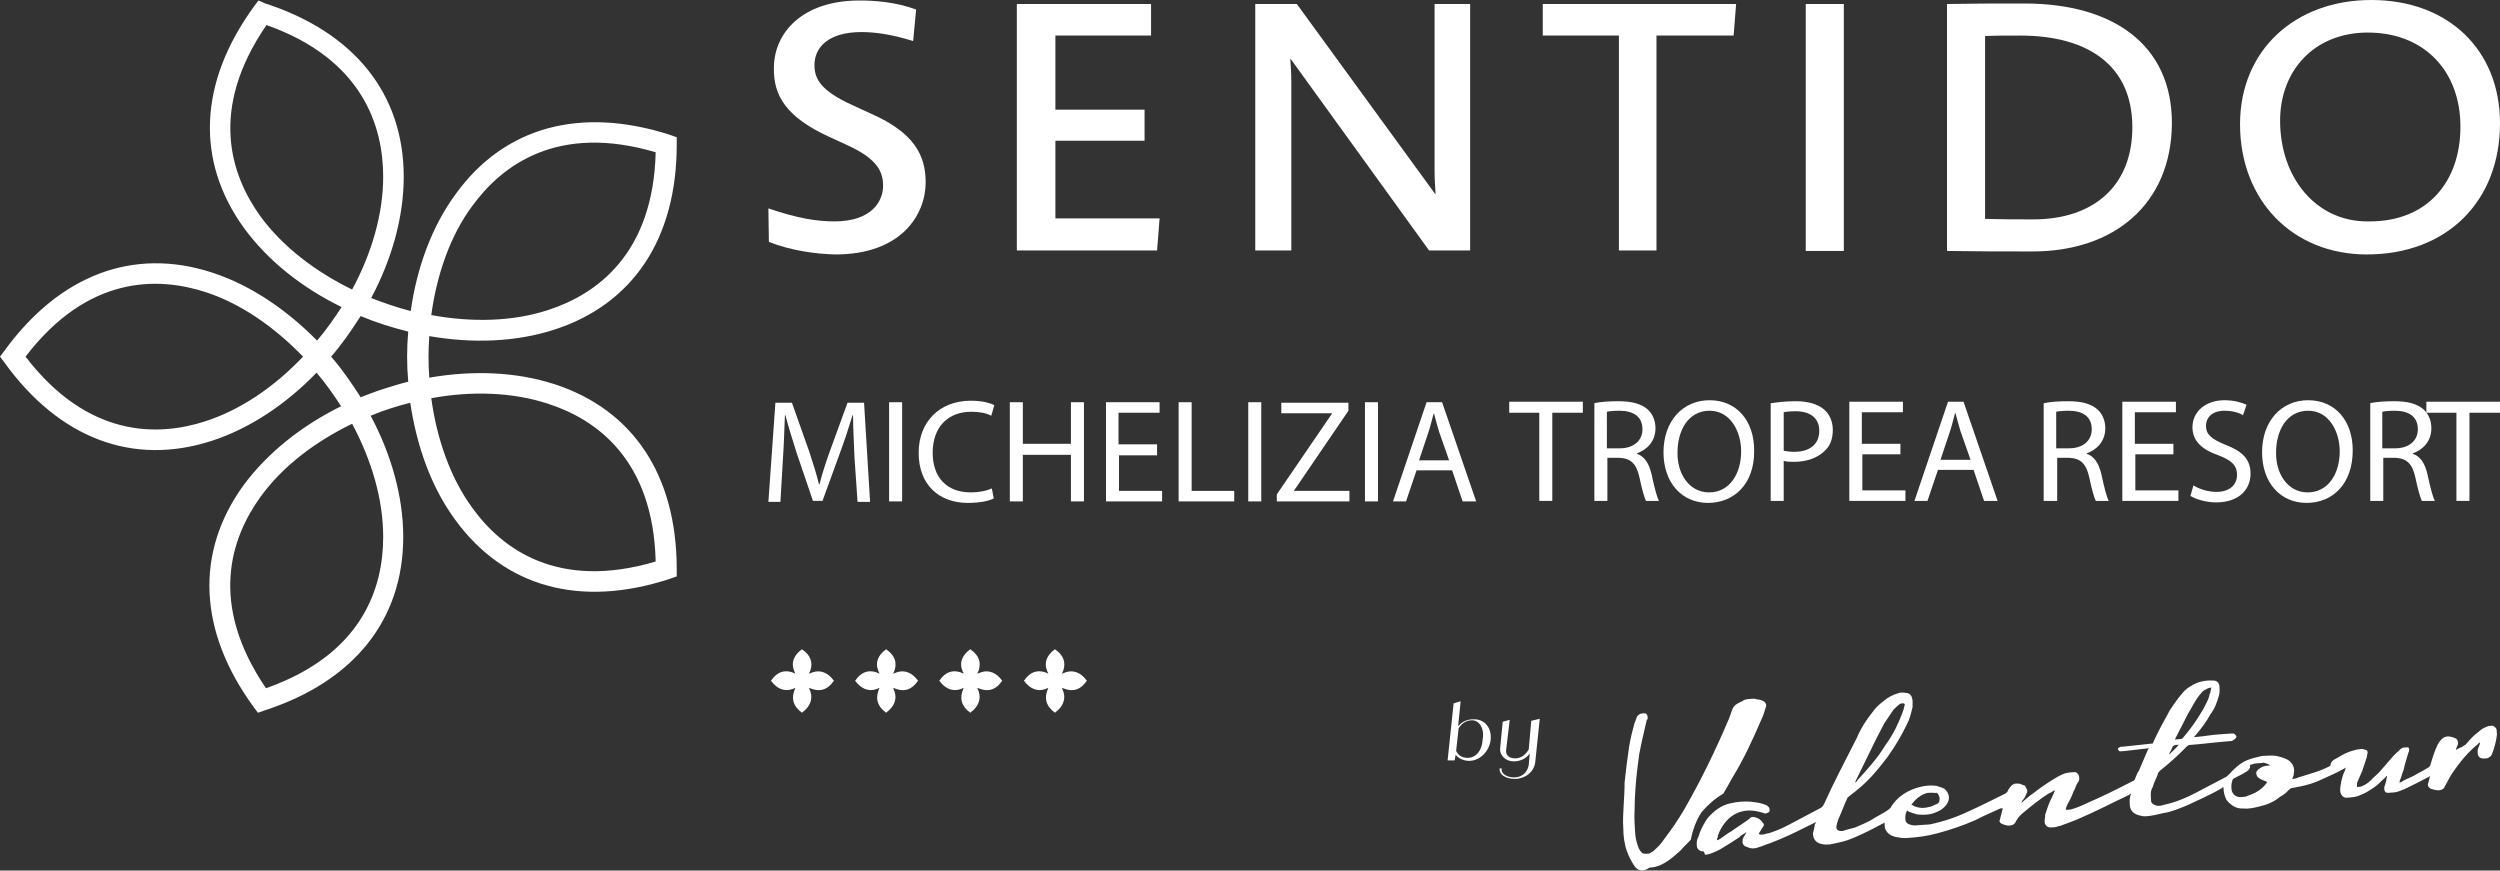 <?xml version="1.0" encoding="utf-8"?>
<!-- Generator: Adobe Illustrator 25.2.3, SVG Export Plug-In . SVG Version: 6.00 Build 0)  -->
<svg version="1.1" id="Livello_1" xmlns="http://www.w3.org/2000/svg" xmlns:xlink="http://www.w3.org/1999/xlink" x="0px" y="0px"
	 viewBox="0 0 499.1 173.8" style="enable-background:new 0 0 499.1 173.8;" xml:space="preserve">
<rect x="0" y="0" width="499.1" height="173.8" fill="#333333" stroke="none"/>
<style type="text/css">
	.st0{fill:#FFFFFF;}
	.st1{enable-background:new    ;}
</style>
<g>
	<g>
		<path class="st0" d="M166.4,135.8c-1.1-1.5-2.6-2.1-4.1-1.6c-0.3,0.1-0.5,0.2-0.8,0.3c0.1-0.2,0.2-0.5,0.3-0.7
			c0.5-1.6,0-3-1.6-4.1l-0.1-0.1l-0.1,0.1c-1.5,1.1-2.1,2.6-1.5,4.1c0.1,0.3,0.2,0.5,0.3,0.7c-0.2-0.1-0.5-0.2-0.7-0.3
			c-1.6-0.5-3,0-4.1,1.6l-0.1,0.1l0.1,0.1c1.1,1.5,2.6,2.1,4.1,1.6c0.3-0.1,0.5-0.2,0.7-0.3c-0.1,0.2-0.2,0.5-0.3,0.8
			c-0.5,1.6,0,3,1.5,4.1l0.1,0.1l0.1-0.1c1.5-1.1,2.1-2.6,1.6-4.1c-0.1-0.3-0.2-0.5-0.3-0.8c0.2,0.1,0.5,0.2,0.8,0.3
			c1.6,0.5,3,0,4.1-1.6l0.1-0.1L166.4,135.8z"/>
		<path class="st0" d="M183.2,135.8c-1.1-1.5-2.6-2.1-4.1-1.6c-0.3,0.1-0.5,0.2-0.8,0.3c0.1-0.2,0.2-0.5,0.3-0.7
			c0.5-1.6,0-3-1.6-4.1l-0.1-0.1l-0.1,0.1c-1.5,1.1-2.1,2.6-1.5,4.1c0.1,0.3,0.2,0.5,0.3,0.7c-0.2-0.1-0.5-0.2-0.7-0.3
			c-1.6-0.5-3,0-4.1,1.6l-0.1,0.1l0.1,0.1c1.1,1.5,2.6,2.1,4.1,1.6c0.3-0.1,0.5-0.2,0.7-0.3c-0.1,0.2-0.2,0.5-0.3,0.8
			c-0.5,1.6,0,3,1.5,4.1l0.1,0.1l0.1-0.1c1.5-1.1,2.1-2.6,1.6-4.1c-0.1-0.3-0.2-0.5-0.3-0.8c0.2,0.1,0.5,0.2,0.8,0.3
			c1.6,0.5,3,0,4.1-1.6l0.1-0.1L183.2,135.8z"/>
		<path class="st0" d="M200,135.8c-1.1-1.5-2.6-2.1-4.1-1.6c-0.3,0.1-0.5,0.2-0.8,0.3c0.1-0.2,0.2-0.5,0.3-0.7c0.5-1.6,0-3-1.6-4.1
			l-0.1-0.1l-0.1,0.1c-1.5,1.1-2.1,2.6-1.5,4.1c0.1,0.3,0.2,0.5,0.3,0.7c-0.2-0.1-0.5-0.2-0.7-0.3c-1.6-0.5-3,0-4.1,1.6l-0.1,0.1
			l0.1,0.1c1.1,1.5,2.6,2.1,4.1,1.6c0.3-0.1,0.5-0.2,0.7-0.3c-0.1,0.2-0.2,0.5-0.3,0.8c-0.5,1.6,0,3,1.5,4.1l0.1,0.1l0.1-0.1
			c1.5-1.1,2.1-2.6,1.6-4.1c-0.1-0.3-0.2-0.5-0.3-0.8c0.2,0.1,0.5,0.2,0.8,0.3c1.6,0.5,3,0,4.1-1.6l0.1-0.1L200,135.8z"/>
		<path class="st0" d="M216.9,135.8c-1.1-1.5-2.6-2.1-4.1-1.6c-0.3,0.1-0.5,0.2-0.8,0.3c0.1-0.2,0.2-0.5,0.3-0.7
			c0.5-1.6,0-3-1.6-4.1l-0.1-0.1l-0.1,0.1c-1.5,1.1-2.1,2.6-1.5,4.1c0.1,0.3,0.2,0.5,0.3,0.7c-0.2-0.1-0.5-0.2-0.7-0.3
			c-1.6-0.5-3,0-4.1,1.6l-0.1,0.1l0.1,0.1c1.1,1.5,2.6,2.1,4.1,1.6c0.3-0.1,0.5-0.2,0.7-0.3c-0.1,0.2-0.2,0.5-0.3,0.8
			c-0.5,1.6,0,3,1.5,4.1l0.1,0.1l0.1-0.1c1.5-1.1,2.1-2.6,1.6-4.1c-0.1-0.3-0.2-0.5-0.3-0.8c0.2,0.1,0.5,0.2,0.8,0.3
			c1.6,0.5,3,0,4.1-1.6l0.1-0.1L216.9,135.8z"/>
	</g>
	<g>
		<path class="st0" d="M153.5,48.3l-0.1-6.7c5.8,2,9.7,2.6,13.2,2.6c7.4,0,9.7-4,9.7-7.1c0-2.7-1-5.3-7.1-8.1l-3.7-1.7
			c-8.5-3.9-11.1-8.2-11-13.7c0-7,5.6-13.5,17.1-13.5c3.1,0,7.2,0.3,11.3,1.8l-0.6,6.3c-4.4-1.4-7.8-1.8-10.3-1.8
			c-6.7,0-9.4,3.1-9.4,6.6c0,2.7,1.2,5.1,7.6,8l3.7,1.7c8.6,3.8,10.9,8.3,10.9,13.7c0,6.5-4.9,14.4-18,14.4
			C162.6,50.7,157.9,50,153.5,48.3"/>
		<polygon class="st0" points="203,50 203,0.8 229.8,0.8 229.8,7.1 210.7,7.1 210.7,21.9 228.5,21.9 228.5,28.1 210.7,28.1 
			210.7,43.6 231.5,43.6 231,50 		"/>
		<path class="st0" d="M250.6,0.8h8.3l27.6,37.9h0.1c-0.1-1.6-0.2-2.7-0.2-4.7V0.8h7.1V50h-8.2l-27.6-38.2h-0.1
			c0.1,1.6,0.2,2.7,0.2,4.6V50h-7.2V0.8z"/>
		<polygon class="st0" points="323.2,7.1 308,7.1 308,0.8 346.6,0.8 346.1,7.1 330.7,7.1 330.7,50 323.2,50 		"/>
		<rect x="360.5" y="0.8" class="st0" width="7.6" height="49.3"/>
		<path class="st0" d="M405.8,50.2c-5.7,0-10.7,0-17.1-0.1V0.8c5.1-0.1,8.8-0.1,15.5-0.1c17.5,0,29.4,8.1,29.4,23.9
			C433.5,40.8,422,50.2,405.8,50.2 M403.3,7.1c-3.3,0-5,0-7,0.1v36.5c3.6,0.1,5.9,0.1,9.6,0.1c12.1,0,19.8-6.7,19.8-18.4
			C425.7,13.1,416.9,7.1,403.3,7.1"/>
		<path class="st0" d="M472.5,50.8c-14.8,0-25.3-10.8-25.3-26c0-14.8,11-24.8,26.2-24.8c15.4,0,25.7,10,25.7,24.6
			C499.1,40.2,488.5,50.8,472.5,50.8 M472.7,6.5c-10.6,0-17.5,7.5-17.5,17.6c0,11.3,7.1,20.1,17.4,20.1h0.5
			c11.5,0,18.1-7.9,18.1-18.9C491.2,14.2,484,6.5,472.7,6.5"/>
	</g>
	<g>
		<g>
			<path class="st0" d="M170.6,91.5c-0.1-2.7-0.3-6.1-0.3-8.6h-0.1c-0.7,2.3-1.5,4.8-2.5,7.5l-3.5,9.6h-1.9l-3.2-9.4
				c-0.9-2.8-1.7-5.4-2.3-7.7h-0.1c-0.1,2.5-0.2,5.8-0.4,8.8l-0.5,8.5h-2.4l1.4-19.8h3.3l3.4,9.6c0.8,2.4,1.5,4.6,2,6.7h0.1
				c0.5-2,1.2-4.2,2.1-6.7l3.5-9.6h3.3l1.2,19.8h-2.5L170.6,91.5z"/>
			<path class="st0" d="M180.1,80.3v19.8h-2.6V80.3H180.1z"/>
			<path class="st0" d="M198.4,99.5c-0.9,0.5-2.8,0.9-5.2,0.9c-5.6,0-9.8-3.5-9.8-10c0-6.2,4.2-10.4,10.4-10.4c2.4,0,4,0.5,4.7,0.9
				l-0.6,2.1c-0.9-0.5-2.3-0.8-4-0.8c-4.6,0-7.7,3-7.7,8.2c0,4.9,2.8,7.9,7.6,7.9c1.6,0,3.2-0.3,4.2-0.8L198.4,99.5z"/>
			<path class="st0" d="M204.2,80.3v8.3h9.6v-8.3h2.6v19.8h-2.6v-9.3h-9.6v9.3h-2.6V80.3H204.2z"/>
			<path class="st0" d="M231.1,90.9h-7.7V98h8.6v2.1h-11.2V80.3h10.7v2.1h-8.2v6.3h7.7V90.9z"/>
			<path class="st0" d="M235.3,80.3h2.6V98h8.5v2.1h-11.1V80.3z"/>
			<path class="st0" d="M251.8,80.3v19.8h-2.6V80.3H251.8z"/>
			<path class="st0" d="M254.9,98.7l11-16.1v-0.1h-10.1v-2.1h13.4v1.6l-10.9,16V98h11.1v2.1h-14.5V98.7z"/>
			<path class="st0" d="M275.1,80.3v19.8h-2.6V80.3H275.1z"/>
			<path class="st0" d="M282.8,93.9l-2.1,6.2h-2.6l6.7-19.8h3.1l6.8,19.8h-2.7l-2.1-6.2H282.8z M289.3,91.9l-2-5.7
				c-0.4-1.3-0.7-2.5-1-3.6h-0.1c-0.3,1.1-0.6,2.4-1,3.6l-1.9,5.7H289.3z"/>
		</g>
		<g>
			<path class="st0" d="M307.3,82.4h-6v-2.2H316v2.2h-6.1V100h-2.6V82.4z"/>
			<path class="st0" d="M318.2,80.5c1.3-0.3,3.2-0.4,4.9-0.4c2.7,0,4.5,0.5,5.8,1.6c1,0.9,1.6,2.2,1.6,3.8c0,2.6-1.7,4.3-3.7,5v0.1
				c1.5,0.5,2.4,1.9,2.9,4c0.6,2.8,1.1,4.7,1.5,5.4h-2.6c-0.3-0.6-0.8-2.3-1.3-4.7c-0.6-2.7-1.7-3.8-4-3.9h-2.4v8.6h-2.6V80.5z
				 M320.8,89.5h2.6c2.7,0,4.5-1.5,4.5-3.8c0-2.6-1.9-3.7-4.6-3.7c-1.2,0-2.1,0.1-2.5,0.2V89.5z"/>
			<path class="st0" d="M341,100.4c-5.3,0-8.9-4.1-8.9-10.1c0-6.3,3.9-10.4,9.2-10.4c5.4,0,8.9,4.1,8.9,10
				C350.3,96.7,346.1,100.4,341,100.4L341,100.4z M341.2,98.3c4.1,0,6.4-3.7,6.4-8.2c0-3.9-2.1-8.1-6.3-8.1c-4.3,0-6.4,4-6.4,8.3
				C334.8,94.4,337.1,98.3,341.2,98.3L341.2,98.3z"/>
			<path class="st0" d="M353.6,80.5c1.2-0.2,2.9-0.4,4.9-0.4c2.5,0,4.4,0.6,5.6,1.6c1.1,0.9,1.8,2.4,1.8,4.1c0,1.8-0.5,3.2-1.6,4.2
				c-1.4,1.4-3.6,2.2-6.1,2.2c-0.8,0-1.5,0-2.1-0.2v8h-2.6V80.5z M356.1,90c0.6,0.1,1.3,0.2,2.1,0.2c3.1,0,5-1.5,5-4.2
				c0-2.6-1.9-3.9-4.7-3.9c-1.1,0-2,0.1-2.4,0.2V90z"/>
			<path class="st0" d="M379.5,90.7h-7.7v7.2h8.6v2.1h-11.2V80.2h10.7v2.1h-8.2v6.3h7.7V90.7z"/>
			<path class="st0" d="M386.9,93.8l-2.1,6.2h-2.6l6.7-19.8h3.1l6.8,19.8h-2.7l-2.1-6.2H386.9z M393.4,91.8l-2-5.7
				c-0.4-1.3-0.7-2.5-1-3.6h-0.1c-0.3,1.1-0.6,2.4-1,3.6l-1.9,5.7H393.4z"/>
			<path class="st0" d="M408,80.5c1.3-0.3,3.2-0.4,4.9-0.4c2.7,0,4.5,0.5,5.8,1.6c1,0.9,1.6,2.2,1.6,3.8c0,2.6-1.7,4.3-3.7,5v0.1
				c1.5,0.5,2.4,1.9,2.9,4c0.6,2.8,1.1,4.7,1.5,5.4h-2.6c-0.3-0.6-0.8-2.3-1.3-4.7c-0.6-2.7-1.7-3.8-4-3.9h-2.4v8.6H408V80.5z
				 M410.5,89.5h2.6c2.7,0,4.5-1.5,4.5-3.8c0-2.6-1.9-3.7-4.6-3.7c-1.2,0-2.1,0.1-2.5,0.2V89.5z"/>
			<path class="st0" d="M434,90.7h-7.7v7.2h8.6v2.1h-11.2V80.2h10.7v2.1h-8.2v6.3h7.7V90.7z"/>
			<path class="st0" d="M437.9,96.9c1.1,0.7,2.8,1.3,4.6,1.3c2.6,0,4.1-1.4,4.1-3.4c0-1.9-1.1-2.9-3.7-3.9c-3.2-1.1-5.2-2.8-5.2-5.6
				c0-3.1,2.6-5.4,6.4-5.4c2,0,3.5,0.5,4.4,0.9l-0.7,2.1c-0.6-0.4-1.9-0.9-3.7-0.9c-2.7,0-3.7,1.6-3.7,3c0,1.8,1.2,2.7,3.9,3.8
				c3.4,1.3,5,2.9,5,5.8c0,3-2.2,5.7-6.9,5.7c-1.9,0-4-0.6-5.1-1.3L437.9,96.9z"/>
			<path class="st0" d="M460.5,100.4c-5.3,0-8.9-4.1-8.9-10.1c0-6.3,3.9-10.4,9.2-10.4c5.4,0,8.9,4.1,8.9,10
				C469.7,96.7,465.6,100.4,460.5,100.4L460.5,100.4z M460.7,98.3c4.1,0,6.4-3.7,6.4-8.2c0-3.9-2.1-8.1-6.3-8.1
				c-4.3,0-6.4,4-6.4,8.3C454.3,94.4,456.6,98.3,460.7,98.3L460.7,98.3z"/>
			<path class="st0" d="M473.1,80.5c1.3-0.3,3.2-0.4,4.9-0.4c2.7,0,4.5,0.5,5.8,1.6c1,0.9,1.6,2.2,1.6,3.8c0,2.6-1.7,4.3-3.7,5v0.1
				c1.5,0.5,2.4,1.9,2.9,4c0.6,2.8,1.1,4.7,1.5,5.4h-2.6c-0.3-0.6-0.8-2.3-1.3-4.7c-0.6-2.7-1.7-3.8-4-3.9h-2.4v8.6h-2.6V80.5z
				 M475.6,89.5h2.6c2.7,0,4.5-1.5,4.5-3.8c0-2.6-1.9-3.7-4.6-3.7c-1.2,0-2.1,0.1-2.5,0.2V89.5z"/>
			<path class="st0" d="M490.4,82.4h-6v-2.2h14.7v2.2H493V100h-2.6V82.4z"/>
		</g>
	</g>
	<g>
		<g id="Raggruppa_73" transform="translate(3225.364 6219.615) rotate(-4)">
			<path id="Unione_5" class="st0" d="M-2470.3-6234.4c-0.5-0.9-0.9-1.8-1.2-2.9c-0.4-1.4-0.5-3-0.4-4.6c0-1.6,0.2-3,0.4-4.6
				c0.2-1.6,0.4-3,0.5-4.5c0.4-2.3,0.9-4.8,1.4-7.1c0.4-1.6,0.9-3.2,1.4-4.6c0.2-0.4,0.4-0.7,0.5-1.1c0.2-0.4,0.7-0.7,1.1-0.7
				c0.2,0,0.2,0,0.4,0c0.2,0,0.4,0,0.5,0.2c0.2,0.2,0.2,0.4,0.2,0.7c0,0.2,0,0.4-0.2,0.4c-0.7,2.3-1.4,4.5-2,6.8
				c-0.5,2.3-0.9,4.5-1.2,6.6c-0.2,1.4-0.4,3-0.5,4.5c-0.2,1.6-0.2,3.2-0.2,4.6c0,1.1,0.2,2,0.5,3c0.2,0.4,0.2,0.5,0.4,0.7
				c0.2,0.4,0.5,0.5,1.1,0.5c0.2,0,0.4,0,0.5,0c0.5-0.2,0.9-0.4,1.2-0.7c0.7-0.5,1.4-1.2,2.1-2.1c1.6-1.8,3-3.6,4.3-5.5
				c3.7-5.5,7.1-11.4,10.2-17.5c0.2-0.5,0.5-1.1,0.7-1.6c0.2-0.5,0.5-0.9,1.1-1.2c0.4-0.2,0.5-0.2,0.9-0.4c0.2,0,0.2,0,0.4-0.2
				c0.5-0.2,1.1-0.2,1.6-0.2c0.4,0,0.7,0,1.1,0.2c0.4,0,0.9,0.2,1.2,0.4c0.5,0.2,0.7,0.9,0.5,1.2l0,0c-0.4,1.1-0.7,1.8-1.1,2.5
				c-2,3.9-4.1,7.7-6.6,11.2c-0.7,1.1-1.4,2.1-2,3c-1.8,0.9-3.2,2-4.6,3.4c-1.2,1.6-2,3.4-2.5,5.3c-0.7,0.7-1.6,1.4-2.3,2.1
				c-0.9,0.7-1.8,1.4-2.9,2c-0.9,0.5-2,0.9-3,0.9c-0.2,0-0.2,0-0.4,0C-2468.6-6232.8-2469.8-6233.3-2470.3-6234.4z M-2456.4-6236.2
				c-0.5,0-1.1-0.5-1.1-1.1c0-0.5,0-0.9,0.2-1.4c0.2-0.4,0.4-0.7,0.5-1.1c0.5-1.1,1.1-2,1.8-2.9c1.4-1.4,3-2.5,5-2.7
				c1.2-0.2,2.7-0.2,3.9,0c1.1,0.2,2.1,0.4,3,0.9c0,0,0.2,0,0.2,0.2c0.4,0.2,0.4,0.5,0.4,0.9c0,0.2-0.2,0.4-0.4,0.4
				c-0.4,0.2-0.5,0.2-0.9,0c-0.5-0.2-1.1-0.4-1.6-0.5c-2-0.5-3.9,0-5.3,1.1c-1.1,0.9-2,2.1-2.5,3.4c0,0.2,0,0.4-0.2,0.4
				c0,0.2,0,0.4,0.2,0.4c0.2-0.2,0.5-0.2,0.7-0.4c0.7-0.4,1.4-0.9,2.1-1.2c1.1-0.7,2.1-1.2,3.4-2c0.2-0.2,0.4-0.2,0.5-0.4
				c0.4-0.2,0.7-0.2,1.1,0c0.7,0.2,1.1,0.7,1.4,1.2c0.2,0.2,0.2,0.5,0,0.7c-0.2,0.2-0.4,0.5-0.5,0.7c-0.2,0.2-0.4,0.5-0.5,0.7
				c0.2,0.2,0.4,0.2,0.7,0.2c0.5,0,0.9-0.2,1.4-0.2c1.6-0.4,3-0.9,4.5-1.6c2-0.9,4.1-1.8,6.1-2.7c0.4-0.2,0.5-0.4,0.7-0.7
				c2.3-4.3,5-8.6,7.5-12.8c0.9-1.8,2.1-3.4,3.4-4.8c0.7-0.9,1.6-1.6,2.7-2.3c0.7-0.5,1.6-0.9,2.5-1.1c0.5-0.2,1.2-0.2,1.8,0
				c0.5,0,1.1,0.5,1.1,1.1c0.2,0.5,0,1.1,0,1.8c-0.4,1.2-0.7,2.3-1.4,3.4c-1.2,2.1-2.7,4.3-4.3,6.2c-2,2.3-4.1,4.5-6.6,6.2
				c-0.5,0.4-1.1,0.7-1.6,1.1c-0.2,0.2-0.4,0.2-0.4,0.4c-0.7,1.2-1.2,2.5-2,3.9c-0.2,0.5-0.4,0.9-0.5,1.4c-0.2,0.7,0.2,1.1,1.1,1.1
				c0.9-0.2,1.8-0.4,2.5-0.5c1.1-0.4,2.1-0.7,3.2-1.2c1.2-0.7,2.7-1.2,3.9-2c0.2-0.2,0.4-0.2,0.4-0.4c1.4-2,3.7-3.2,6.1-3.6
				c1.1-0.2,2.1-0.2,3.2,0c0.5,0.2,1.1,0.4,1.6,0.7c0.9,0.9,1.1,2.1,0.2,3.2c0,0,0,0-0.2,0.2c-0.5,0.5-1.1,0.9-1.8,1.1
				c-1.2,0.5-2.7,0.5-4.1,0.2c-0.5-0.2-1.1-0.4-1.6-0.7l-0.2-0.2c-0.4,0.5-0.5,1.1-0.5,1.8c0,0.4,0.2,0.7,0.5,0.9
				c0.4,0.2,0.9,0.4,1.4,0.4c0.9,0,2,0,2.9,0c2.9-0.4,5.5-1.1,8-2.1c2.5-0.9,5-2,7.5-3c0.2-0.2,0.4-0.2,0.5-0.5
				c0.2-0.4,0.4-0.5,0.7-0.9c0.4-0.4,0.9-0.5,1.4-0.4c0.4,0,0.7,0.2,1.1,0.4c0.2,0,0.4,0.2,0.4,0.4c0.2,0.4,0.4,0.7,0.2,1.1
				c-0.2,0.4-0.4,0.7-0.5,0.9c-0.2,0.4-0.5,0.5-0.7,0.9c0,0,0,0,0,0.2l0,0l0,0l0.2-0.2l0,0l0,0c0.7-0.5,1.4-1.1,2.3-1.6
				c1.6-1.1,3.2-2,5-2.9c0.9-0.4,1.6-0.7,2.5-0.7c0.4,0,0.5,0,0.9,0c0.5,0,0.9,0.5,0.9,1.1c0,0.4,0,0.7-0.4,1.1
				c-0.4,0.5-0.5,1.1-0.9,1.6c-0.4,0.9-0.9,1.8-1.4,2.5c-0.2,0.4-0.4,0.7-0.4,1.1c0.4,0,0.7,0,0.9,0c1.1-0.2,2-0.5,3-0.9
				c3.4-1.2,6.6-2.5,9.8-3.9c0.2,0,0.4-0.2,0.5-0.4c0.2-0.5,0.5-1.1,0.9-1.6c0.7-1.4,1.4-2.7,2.1-4.1l0.2-0.2c-0.2,0-0.4,0-0.4,0
				l-4.5,0.2c-0.2,0-0.4,0-0.5,0s-0.4,0-0.4,0c-0.2,0-0.4-0.4-0.4-0.5c0-0.2,0.2-0.2,0.2-0.2c0.2-0.2,0.4-0.2,0.5-0.2
				c0.2,0,0.2,0,0.4,0h0.2l5.5-0.2c0,0,0,0,0.2,0l0.9-1.6c0.9-1.6,2-3.2,3-4.8c0.9-1.2,1.8-2.3,2.9-3.4c0.5-0.5,1.1-0.9,1.8-1.2
				c1.2-0.7,2.9-0.9,4.3-0.7c0.7,0,1.2,0.5,1.2,1.2c0,0.7,0,1.2-0.2,1.8c-0.5,1.4-1.1,2.7-2,3.7c-0.9,1.4-2,2.7-3.2,3.9l-0.4,0.4
				h0.2c1.6,0,3.2-0.2,4.8-0.2c0.9,0,1.6,0,2.5,0c0.4,0,0.5,0,0.7,0.2c0.2,0.2,0.4,0.5,0.2,0.7c0,0,0,0-0.2,0.2
				c-0.2,0.2-0.4,0.2-0.7,0.4c-0.2,0-0.4,0-0.5,0c-2.7,0-5.3,0.2-8,0.2c-0.2,0-0.5,0.2-0.7,0.4c-1.8,1.6-3.6,3-5.5,4.3
				c-0.2,0.2-0.5,0.4-0.5,0.7c-0.4,0.9-0.9,1.6-1.2,2.5c-0.4,0.5-0.5,1.2-0.5,1.8c0,0.4,0,0.7,0,1.1c0.2,0.4,0.4,0.5,0.7,0.7
				c0.4,0.2,0.7,0.2,1.1,0.2c1.2-0.2,2.3-0.4,3.4-0.7c1.8-0.5,3.4-1.2,5.2-2c1.6-0.7,3.2-1.4,4.8-2.1c0.4-0.2,0.5-0.4,0.7-0.5
				c1.1-1.1,2.3-2,3.6-2.5c1.1-0.4,2.1-0.5,3.2-0.7c0.9,0,2,0,2.9,0.2c0.7,0.2,1.2,0.4,1.8,0.7c1.1,0.5,1.8,1.8,1.4,3
				c0,0.4-0.2,0.7-0.4,1.1c0.4,0,0.7,0,1.2-0.2c1.6-0.4,3.2-0.7,4.8-1.2c0.5-0.2,1.2-0.4,1.8-0.7l0,0c0-0.5,0.4-0.9,0.7-1.1
				c1.1-0.5,2.1-1.1,3.2-1.4c0.7-0.2,1.6-0.4,2.3-0.4c0.4,0,0.5,0,0.9,0.2c0.4,0,0.5,0.4,0.5,0.5l0,0c0,0.4-0.2,0.5-0.2,0.9
				c-0.4,0.9-0.7,1.8-1.1,2.7c-0.4,0.7-0.7,1.4-1.1,2.1c-0.2,0.4-0.2,0.7-0.2,1.1c0.2,0,0.5,0,0.7,0c0.7-0.2,1.4-0.5,2.1-1.1
				c0.7-0.7,1.6-1.2,2.3-2c0.9-0.9,1.8-1.8,2.7-2.7c0.4-0.4,0.7-0.5,1.1-0.9c0.2-0.2,0.5-0.4,0.9-0.5c0.2,0,0.4,0,0.7,0
				c0.4,0,0.4,0.2,0.4,0.4c0,0.2,0,0.4-0.2,0.7c-0.4,1.1-0.9,2.3-1.2,3.4c-0.4,0.7-0.5,1.4-0.9,2c0,0.2,0,0.4-0.2,0.5
				c0.4-0.2,0.7-0.2,0.9-0.4c0.9-0.4,2-0.7,2.9-1.2c0.9-0.4,1.6-0.7,2.3-1.1c0.2,0,0.2-0.2,0.4-0.4c0.5-1.4,1.1-2.9,1.8-4.1
				c0.2-0.2,0.2-0.4,0.4-0.5c0.4-0.5,0.9-0.9,1.6-0.9c0.5,0,1.1,0.2,1.6,0.5c0.4,0.2,0.5,0.7,0.4,1.2c-0.2,0.4-0.4,0.7-0.5,1.1l0,0
				l0,0l0.4-0.2c0.2,0,0.4-0.2,0.5-0.2c0.4,0,0.7-0.4,1.1-0.5c0.4-0.4,0.5-0.5,0.9-0.9c0.7-0.7,1.4-1.2,2.3-1.8
				c0.5-0.4,1.1-0.5,1.6-0.7c0.2,0,0.2,0,0.4,0c0.5-0.2,1.2,0.4,1.2,0.9v0.2c0,0.2,0,0.5,0,0.7c-0.2,1.1-0.5,2-0.9,3
				c-0.2,0.4-0.2,0.5-0.4,0.9c-0.2,0.4-0.5,0.5-0.9,0.7c-0.2,0-0.4,0-0.7,0c-0.7,0-1.2-0.4-1.2-1.1l0,0c0-0.4,0-0.7,0.2-1.1
				c0.2-0.4,0.4-0.7,0.4-1.1l0,0l0,0c-0.2,0.2-0.4,0.2-0.5,0.4c-2,1.4-3.7,3.2-5.3,5.2c-0.7,0.9-1.2,1.8-1.8,2.7
				c-0.2,0.5-0.7,0.7-1.2,0.7s-1.1-0.2-1.6-0.4c-0.4-0.2-0.7-0.7-0.5-1.1c0.2-0.4,0.2-0.7,0.4-1.1c0-0.2,0-0.2,0.2-0.4
				c-0.2,0-0.2,0.2-0.4,0.2c-1.6,0.7-3.2,1.4-5,2.1c-0.7,0.2-1.4,0.5-2.1,0.5c-0.4,0-0.9,0-1.2,0c-0.5,0-0.7-0.4-0.7-0.7
				c0-0.4,0-0.5,0.2-0.9c0.2-0.5,0.4-1.1,0.5-1.6v-0.2c-0.2,0-0.2,0.2-0.2,0.2c-0.7,0.5-1.4,1.2-2.3,1.8c-0.9,0.5-1.8,1.1-2.9,1.4
				c-0.9,0.4-1.8,0.4-2.7,0.4h-0.2c-0.7,0-1.2-0.7-1.2-1.4c0-0.7,0.2-1.4,0.4-2.1c0.2-0.7,0.5-1.4,0.9-2.1c0-0.2,0-0.2,0.2-0.4l0,0
				l0,0c-0.2,0-0.4,0.2-0.5,0.2c-1.4,0.7-3,1.2-4.5,1.8s-2.9,0.9-4.3,1.1c-0.5,0-1.2,0.2-1.8,0.2c-0.2,0-0.5,0.2-0.7,0.4
				c-0.5,0.5-1.1,0.9-1.8,1.2c-1.2,0.9-2.7,1.4-4.1,1.6c-1.1,0.2-2.1,0.4-3.4,0.2c-1.4,0-2.5-0.9-3.2-2c-0.2-0.5-0.4-1.2-0.4-1.8
				c0-0.2,0-0.5,0-0.7c-0.2,0-0.2,0-0.4,0.2c-2.3,1.1-4.8,2-7.1,2.9c-1.6,0.5-3.2,1.1-4.8,1.2c-1.2,0.2-2.3,0.4-3.6,0.4
				c-0.5,0-1.1-0.2-1.6-0.4c-0.9-0.4-1.4-1.1-1.4-2c0-0.5,0-1.2,0.2-1.8c0-0.2,0.2-0.4,0.2-0.5l0,0c-0.2,0-0.2,0-0.4,0.2
				c-3.6,1.4-7,2.9-10.5,4.1c-1.1,0.4-2.3,0.7-3.6,1.1c-0.4,0-0.7,0.2-1.2,0.2c-0.2,0-0.5,0-0.7,0c-0.7,0-1.2-0.5-1.2-1.2
				c0-0.5,0.2-0.9,0.2-1.4c0.4-0.9,0.7-1.8,1.2-2.7c0.4-0.7,0.7-1.2,1.1-2l0,0l0,0h-0.2c-0.4,0.2-0.7,0.4-1.1,0.5
				c-2,1.1-3.7,2.3-5.5,3.6c-0.7,0.5-1.2,1.1-1.6,1.8c-0.2,0.2-0.4,0.4-0.7,0.4c-0.7,0.2-1.6-0.2-2.1-0.5c-0.2-0.2-0.4-0.5-0.2-0.7
				c0.2-0.7,0.5-1.4,0.7-2.1c0,0,0,0,0-0.2l0,0l0,0c-0.2,0-0.2,0-0.4,0c-1.8,0.7-3.4,1.2-5.2,2c-2.5,0.9-5.2,1.6-7.8,2.1
				c-2,0.4-3.9,0.5-6.1,0.5c-0.7,0-1.6-0.2-2.3-0.4c-0.5-0.2-0.9-0.4-1.2-0.7c-0.4-0.4-0.7-0.9-0.7-1.4c0-0.4,0-0.5,0-0.9
				c-0.2,0-0.2,0.2-0.4,0.2c-2,0.9-4.1,1.8-6.2,2.5c-1.4,0.5-3,0.7-4.6,0.9c-0.5,0-1.1,0-1.6-0.2c-0.9-0.2-1.6-0.9-1.6-2
				c0,0,0,0,0-0.2c0.2-0.7,0.4-1.2,0.5-1.8c0.2-0.2,0.2-0.4,0.4-0.5l0,0l-2.7,1.1c-2.1,0.9-4.5,1.8-6.8,2.5
				c-0.9,0.2-1.6,0.5-2.5,0.7c-0.7,0.2-1.4,0.2-2.1-0.2c-0.7-0.2-1.1-0.7-0.9-1.4l0,0c0-0.4,0.2-0.5,0.4-0.9
				c0.2-0.2,0.2-0.4,0.4-0.5c0,0,0,0,0-0.2l0,0l0,0l0,0c-0.5,0.4-1.1,0.5-1.4,0.9c-1.2,0.7-2.5,1.4-3.9,2.1
				c-0.9,0.4-1.6,0.7-2.7,0.9c-0.2,0-0.4,0-0.5,0C-2456.1-6236.2-2456.3-6236.2-2456.4-6236.2L-2456.4-6236.2z M-2344-6246
				c-0.4,0-0.7,0-1.1,0c-0.4,0-0.7,0.2-1.1,0.2v0.2c0,0.4-0.2,0.7-0.5,0.9c-0.2,0.2-0.4,0.2-0.7,0.4c-0.7,0.4-1.2,0.5-2,0.9
				c-0.2,0-0.2,0.2-0.4,0.2c-0.4,0.7-0.5,1.6-0.4,2.3c0.2,0.9,0.9,1.4,1.8,1.4c0.5,0,1.1,0,1.4-0.2c1.6-0.4,2.9-1.1,3.9-2.3
				c0,0,0,0,0-0.2l-0.4-0.2c-0.5-0.2-0.9-0.5-1.2-0.7c-0.4-0.4-0.5-1.1-0.2-1.4l0,0c0.2-0.2,0.4-0.4,0.7-0.5c0.5-0.4,1.2-0.4,2-0.4
				c-0.4-0.4-0.9-0.5-1.4-0.7C-2343.4-6246-2343.6-6246-2344-6246L-2344-6246z M-2410.3-6244.7c-0.2,0-0.4,0-0.5,0
				c-1.4,0.2-2.5,1.1-3.4,2.1l0,0c0.4,0.2,0.5,0.4,0.9,0.5c0.9,0.4,1.8,0.4,2.7,0.2c0.5,0,1.1-0.4,1.6-0.5c0.4-0.2,0.5-0.5,0.5-1.1
				c0-0.4-0.2-0.9-0.5-1.1C-2409.2-6244.5-2409.7-6244.7-2410.3-6244.7L-2410.3-6244.7z M-2414.6-6262.9L-2414.6-6262.9
				c-0.4,0-0.7,0.2-0.9,0.4c-0.4,0.2-0.5,0.5-0.9,0.7c-0.7,0.9-1.4,1.8-2.1,2.7c-0.9,1.4-1.8,3-2.7,4.5c-1.2,2.1-2.5,4.3-3.7,6.4
				c0,0.2-0.2,0.2-0.2,0.4c0.2,0,0.4-0.2,0.5-0.4c2.1-2,4.3-4.1,5.9-6.4c1.2-1.4,2.3-3,3.2-4.8c0.4-0.7,0.7-1.4,1.1-2.3
				c0-0.2,0.2-0.5,0.2-0.7C-2414-6262.7-2414.2-6262.9-2414.6-6262.9C-2414.4-6262.9-2414.6-6262.9-2414.6-6262.9L-2414.6-6262.9z
				 M-2361.4-6250.4c-0.2,0.4-0.5,0.9-0.7,1.2v0.2l0,0c0.5-0.5,1.1-0.9,1.6-1.4l0.4-0.4l0,0c-0.2,0-0.5,0-0.7,0l0,0
				C-2361.3-6250.6-2361.4-6250.6-2361.4-6250.4z M-2352.9-6261.7L-2352.9-6261.7c-0.2,0-0.2,0-0.4,0c-0.5,0.2-1.1,0.4-1.4,0.7
				c-0.4,0.4-0.7,0.7-1.1,1.2c-0.7,0.9-1.2,1.8-2,2.9l-2.9,4.8c0,0,0,0.2-0.2,0.2c0.5,0,0.9,0,1.2,0c0.4,0,0.5-0.2,0.7-0.4
				c1.6-1.6,3-3.4,4.3-5.3c0.5-0.9,1.1-1.6,1.4-2.7c0-0.2,0.2-0.4,0.2-0.4c0-0.4,0.2-0.5,0.2-0.9
				C-2352.5-6261.7-2352.7-6261.7-2352.9-6261.7L-2352.9-6261.7z"/>
		</g>
		<g class="st1">
			<path class="st0" d="M297.6,147.6c-0.2,2.3-2.1,4.3-4.3,4.3c-1.1,0-2.1-0.5-2.7-1.2l-0.2,1.1h-1.4l1.2-11.4l1.4-0.4l-0.5,5
				c0.7-0.9,1.8-1.4,3-1.4C296.4,143.5,297.8,145.3,297.6,147.6z M293.9,143.8c-1.1,0-2,0.5-2.7,1.6l-0.5,4.5
				c0.4,0.9,1.2,1.4,2.3,1.4c1.6,0,2.9-1.4,3-3.7C296.4,145.4,295.3,143.8,293.9,143.8z"/>
			<path class="st0" d="M307.4,143.5l-0.9,8.6c-0.2,2-2,3.4-4.1,3.4c-1.8,0-3.2-0.9-3-2.1h0.4c-0.2,1.1,1.1,1.8,2.5,1.8
				c1.6,0,2.7-1.1,2.9-2.5l0.2-2.3c-0.7,1.1-2,1.6-3.2,1.6c-1.6,0-2.9-1.2-2.7-2.7l0.5-5.2l1.4-0.4l-0.7,5.9
				c-0.2,1.1,0.5,1.8,1.8,1.8c1.1,0,2.1-0.7,2.7-1.8l0.5-5.7L307.4,143.5z"/>
		</g>
	</g>
	<g>
		<path class="st0" d="M53.2,5C41.6,21.9,46.1,35,52,43.2c4.4,6,10.9,11,18.3,14.6c3.9-7.2,6.2-15.1,6.2-22.5
			C76.5,25.2,72.4,11.8,53.2,5 M5.1,71.2c12.4,16.2,26.4,16,35.9,12.9c7.1-2.3,13.8-6.9,19.5-12.9C54.8,65.3,48.1,60.6,41,58.3
			C31.4,55.2,17.5,55,5.1,71.2 M86.1,62.9c8.1,1.5,16.3,1.3,23.3-1c9.6-3.1,21-11.1,21.5-31.5c-19.6-5.8-30.7,2.6-36.6,10.7
			C89.9,47,87.2,54.8,86.1,62.9 M76.7,77.6c1.6-0.5,3.2-1,4.8-1.4c-0.3-3.3-0.3-6.7,0-10c-3.2-0.8-6.4-1.8-9.5-3.1
			c-1.8,2.8-3.7,5.6-5.9,8.1c2.2,2.5,4.1,5.3,5.9,8.1C73.6,78.7,75.1,78.1,76.7,77.6 M70.3,84.6c-7.4,3.6-13.9,8.5-18.3,14.6
			c-5.9,8.2-10.4,21.3,1.1,38.2c19.3-6.8,23.4-20.1,23.4-30.2C76.5,99.7,74.2,91.9,70.3,84.6 M86.1,79.5c1.1,8.1,3.8,15.9,8.2,21.9
			c5.9,8.2,17.1,16.5,36.6,10.7c-0.5-20.4-11.9-28.4-21.5-31.5C102.4,78.3,94.2,78,86.1,79.5 M135,115.1l-1.4,0.5
			c-17.8,5.8-32.9,1.6-42.7-11.8c-4.8-6.5-7.7-14.7-9-23.4c-2.7,0.7-5.3,1.5-7.9,2.6c4.1,7.7,6.5,16.1,6.5,24.2
			c0,16.5-9.8,28.8-27.6,34.6l-1.4,0.5l-0.9-1.2c-11-15.1-11.7-30.8-2-44.2c4.8-6.5,11.6-11.9,19.5-15.8c-1.5-2.3-3.1-4.6-4.9-6.7
			C57.2,80.6,50,85.5,42.3,88h0c-15.7,5.1-30.4-0.4-41.4-15.6L0,71.2L0.9,70c11-15.1,25.7-20.7,41.4-15.6c7.7,2.5,14.9,7.4,21,13.6
			c1.8-2.1,3.4-4.4,4.9-6.7c-7.8-3.8-14.7-9.2-19.5-15.8c-9.7-13.4-9-29.1,2-44.2l0.9-1.2L53,0.7c17.8,5.8,27.6,18.1,27.6,34.6
			c0,8.1-2.4,16.5-6.5,24.2c2.6,1,5.2,1.9,7.9,2.6c1.2-8.6,4.2-16.9,9-23.4c9.7-13.4,24.9-17.5,42.7-11.8l1.4,0.5v1.5
			c0,18.7-8.7,31.8-24.4,36.9c0,0,0,0,0,0c-7.7,2.5-16.4,2.8-25,1.3c-0.2,2.8-0.2,5.5,0,8.3c8.6-1.5,17.3-1.2,25,1.3
			c15.7,5.1,24.4,18.2,24.4,36.9V115.1z"/>
	</g>
</g>
</svg>

